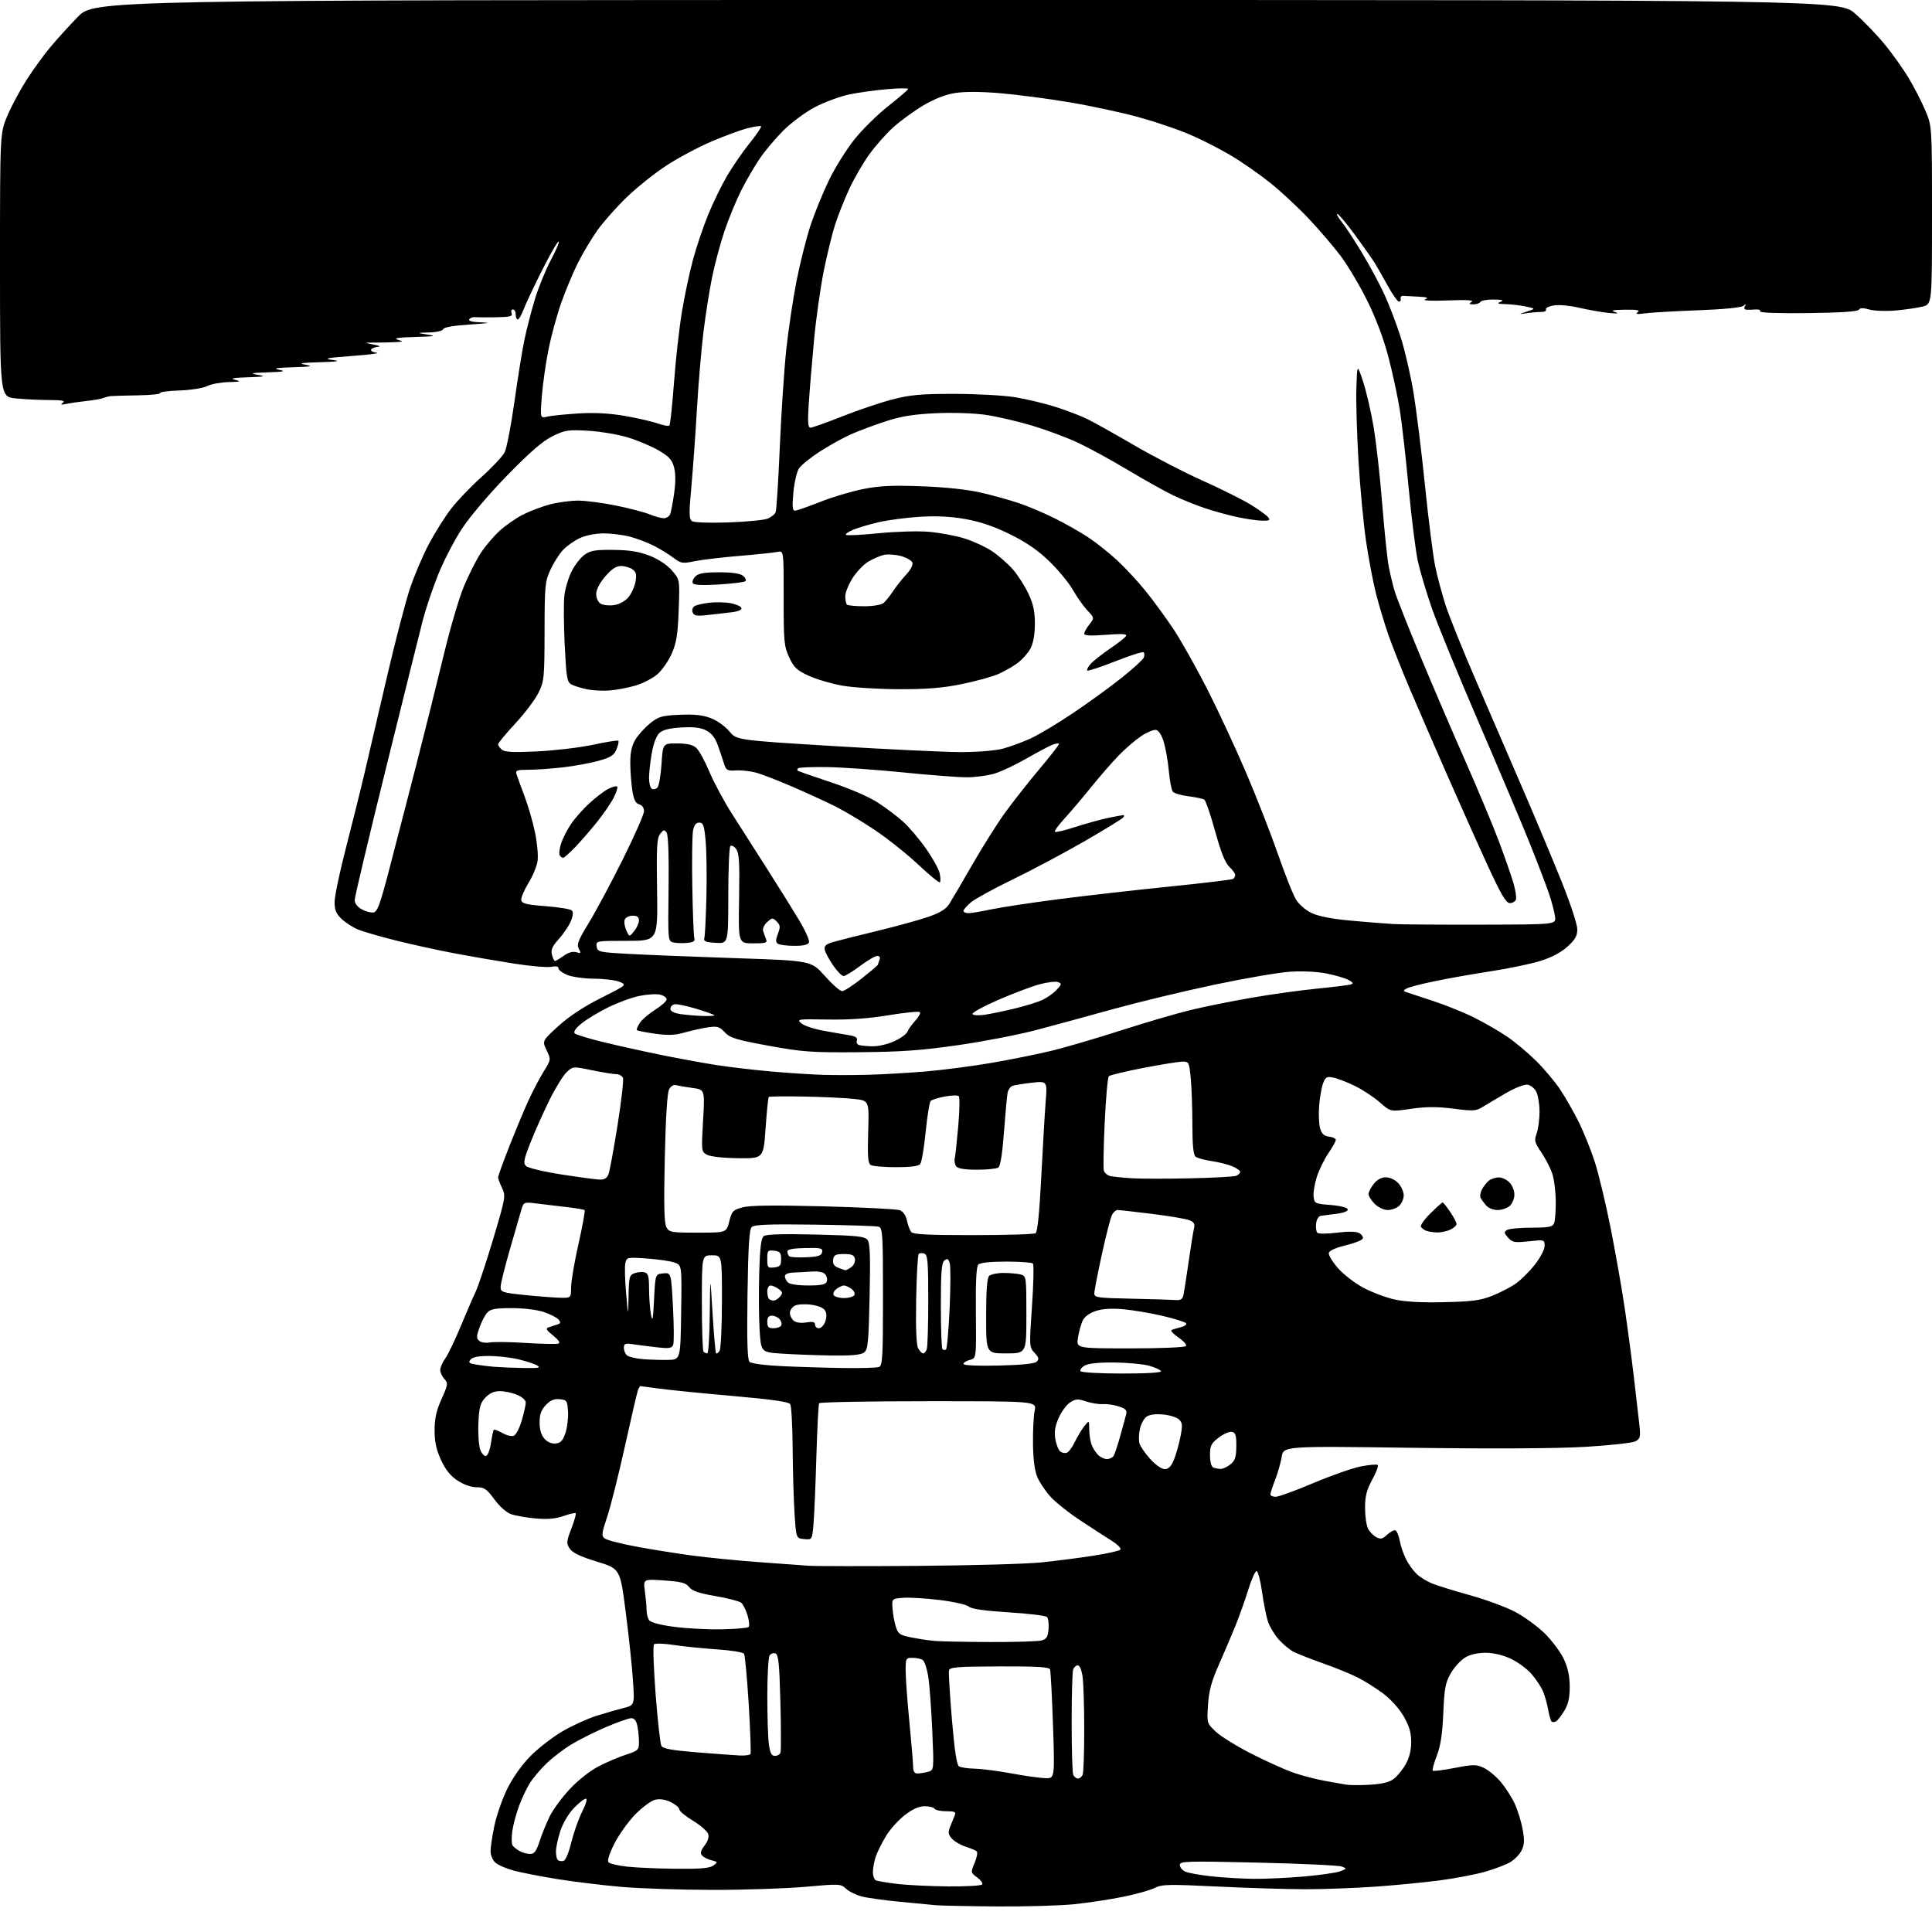 <?xml version="1.0" encoding="UTF-8" standalone="no"?>
<svg 
  version="1.1" 
  xmlns="http://www.w3.org/2000/svg" 
  xmlns:xlink="http://www.w3.org/1999/xlink" 
  xmlns:svg="http://www.w3.org/2000/svg"
  xmlns:rdf="http://www.w3.org/1999/02/22-rdf-syntax-ns#"
  xmlns:cc="http://creativecommons.org/ns#"
  xmlns:dc="http://purl.org/dc/elements/1.1/"
  viewBox="0 0 768 768"
  width="768"
  height="768"
>
<style>svg {background-color: white; }</style>"
<path stroke="none" fill="black" fill-rule="evenodd" d="M396.14,757.84C384.79,757.75 373.93,757.53 372.00,757.35C370.07,757.16 363.55,756.54 357.50,755.96C351.45,755.38 344.70,754.44 342.50,753.87C340.30,753.29 337.52,751.91 336.32,750.80C334.20,748.84 333.70,748.81 320.32,750.02C312.72,750.71 296.15,751.27 283.50,751.26C270.85,751.25 254.43,750.71 247.00,750.07C239.57,749.42 228.10,748.02 221.50,746.96C214.90,745.89 207.09,744.37 204.15,743.57C201.21,742.78 197.94,741.35 196.90,740.41C195.85,739.46 195.00,737.44 195.00,735.91C195.00,734.38 195.68,729.84 196.51,725.82C197.34,721.79 199.63,715.21 201.59,711.19C203.80,706.67 207.33,701.68 210.83,698.11C213.95,694.94 219.70,690.49 223.60,688.21C227.51,685.94 233.59,683.17 237.10,682.07C240.62,680.96 245.48,679.55 247.89,678.95C252.28,677.85 252.28,677.85 251.59,667.67C251.21,662.08 249.91,649.87 248.70,640.55C246.50,623.60 246.50,623.60 237.25,620.76C230.65,618.74 227.56,617.26 226.48,615.60C225.09,613.49 225.15,612.78 227.13,607.62C228.32,604.51 229.10,601.76 228.86,601.52C228.62,601.28 226.41,601.79 223.96,602.65C220.78,603.76 217.61,604.03 212.93,603.61C209.31,603.29 204.93,602.52 203.19,601.92C201.33,601.27 198.59,598.85 196.51,596.01C193.44,591.84 192.51,591.20 189.44,591.20C187.28,591.20 184.33,590.16 181.86,588.53C179.03,586.65 177.06,584.20 175.29,580.31C173.43,576.27 172.75,573.09 172.75,568.54C172.75,563.88 173.45,560.75 175.52,556.14C178.10,550.39 178.17,549.85 176.64,548.16C175.74,547.16 175.00,545.55 175.00,544.58C175.00,543.60 175.91,541.53 177.02,539.97C178.13,538.41 180.87,532.72 183.10,527.32C185.34,521.92 188.02,515.70 189.07,513.50C190.12,511.30 193.26,501.85 196.06,492.50C200.96,476.07 201.08,475.39 199.56,472.22C198.70,470.41 198.00,468.51 198.00,468.00C198.00,467.48 199.99,461.99 202.43,455.78C204.87,449.58 208.25,441.46 209.94,437.75C211.64,434.03 214.38,428.79 216.04,426.09C219.06,421.19 219.06,421.19 217.28,417.47C215.51,413.75 215.51,413.75 222.00,407.84C226.24,403.99 232.10,400.13 238.86,396.73C249.18,391.55 249.21,391.53 246.36,390.31C244.79,389.64 240.22,389.07 236.22,389.05C232.21,389.02 227.38,388.35 225.47,387.55C223.56,386.75 222.00,385.57 222.00,384.93C222.00,384.16 220.99,383.95 219.11,384.33C217.53,384.64 210.89,384.07 204.36,383.05C197.84,382.03 187.32,380.22 181.00,379.03C174.68,377.85 164.22,375.56 157.77,373.96C151.32,372.36 144.35,370.34 142.27,369.47C140.20,368.60 137.26,366.71 135.75,365.26C133.63,363.23 133.00,361.69 133.00,358.56C133.00,356.33 135.04,346.62 137.53,337.00C140.01,327.38 143.37,313.88 144.98,307.00C146.59,300.12 150.58,283.01 153.84,268.98C157.11,254.94 161.21,239.19 162.95,233.98C164.69,228.76 168.09,220.79 170.49,216.26C172.90,211.72 176.87,205.41 179.32,202.23C181.77,199.05 187.21,193.37 191.42,189.60C195.63,185.83 199.75,181.44 200.58,179.85C201.40,178.25 203.17,169.19 204.49,159.72C205.82,150.25 207.61,139.12 208.48,135.00C209.35,130.88 211.20,123.67 212.61,119.00C214.01,114.33 216.91,107.24 219.04,103.25C221.17,99.26 222.53,96.00 222.06,96.00C221.60,96.00 218.56,101.29 215.32,107.75C212.08,114.21 208.80,121.19 208.03,123.25C207.26,125.31 206.26,127.00 205.81,127.00C205.37,127.00 205.00,126.10 205.00,125.00C205.00,123.90 204.50,123.00 203.89,123.00C203.28,123.00 203.05,123.67 203.36,124.50C203.84,125.74 202.75,126.02 197.22,126.12C193.52,126.18 189.75,126.16 188.84,126.07C187.92,125.98 186.89,126.38 186.53,126.95C186.11,127.63 187.93,128.06 191.69,128.16C195.59,128.26 194.07,128.53 187.06,128.98C180.46,129.40 176.48,130.07 176.23,130.82C176.00,131.50 173.63,132.06 170.67,132.15C165.50,132.30 165.50,132.30 170.00,133.00C173.70,133.58 172.82,133.74 165.00,133.95C158.53,134.12 156.30,134.45 158.00,135.00C160.47,135.79 160.46,135.80 157.50,135.99C155.85,136.09 152.25,136.18 149.50,136.19C144.50,136.20 144.50,136.20 148.50,136.96C150.70,137.37 151.51,137.78 150.31,137.86C149.10,137.94 147.86,138.42 147.54,138.93C147.23,139.44 148.21,140.02 149.73,140.22C151.25,140.41 146.88,140.99 140.00,141.50C129.91,142.25 128.37,142.55 132.00,143.06C135.58,143.57 134.57,143.76 127.00,143.99C119.50,144.22 118.34,144.43 121.50,145.00C124.71,145.58 123.73,145.77 116.50,145.99C109.65,146.20 108.34,146.44 111.00,147.00C113.79,147.59 112.88,147.79 106.50,148.01C99.73,148.24 99.12,148.39 102.50,149.00C105.87,149.60 105.25,149.76 98.50,149.98C92.50,150.17 91.25,150.43 93.50,151.00C96.00,151.64 95.56,151.78 90.90,151.88C87.83,151.95 83.98,152.66 82.37,153.47C80.72,154.29 75.87,155.06 71.32,155.22C66.86,155.37 63.42,155.84 63.67,156.25C63.92,156.66 59.93,157.07 54.81,157.15C49.69,157.23 44.83,157.37 44.00,157.46C43.17,157.55 41.83,157.90 41.00,158.24C40.17,158.57 37.25,159.09 34.50,159.38C31.75,159.68 28.15,160.20 26.50,160.54C24.22,161.01 23.86,160.90 25.00,160.09C26.12,159.30 24.69,159.03 19.40,159.02C15.49,159.01 9.53,158.71 6.15,158.36C-0.00,157.72 -0.00,157.72 0.00,105.30C0.00,52.89 0.00,52.89 2.96,45.93C4.59,42.10 8.02,35.71 10.58,31.73C13.14,27.75 17.29,22.02 19.79,19.00C22.29,15.97 27.28,10.46 30.89,6.75C37.45,0.00 37.45,0.00 384.36,0.00C731.28,0.00 731.28,0.00 737.48,5.45C740.89,8.44 746.19,13.96 749.26,17.70C752.32,21.45 756.58,27.43 758.72,31.01C760.86,34.58 763.83,40.34 765.31,43.82C768.00,50.13 768.00,50.13 768.00,85.53C768.00,120.92 768.00,120.92 764.25,121.87C762.19,122.39 757.35,123.09 753.50,123.43C749.65,123.76 744.95,123.59 743.05,123.03C740.62,122.32 739.40,122.35 738.92,123.13C738.47,123.85 731.58,124.31 718.66,124.46C706.70,124.61 699.29,124.33 699.65,123.76C699.96,123.25 699.16,122.92 697.86,123.02C696.56,123.13 694.91,123.17 694.19,123.11C693.42,123.05 693.19,122.49 693.63,121.75C694.21,120.79 694.04,120.76 692.94,121.62C692.09,122.28 684.72,122.99 675.00,123.34C665.92,123.68 656.48,124.22 654.00,124.55C650.67,125.00 649.89,124.88 651.00,124.09C652.12,123.30 650.85,123.05 646.00,123.11C641.06,123.18 640.10,123.40 642.00,124.05C643.75,124.64 642.99,124.75 639.50,124.40C636.75,124.12 631.46,123.19 627.74,122.34C623.80,121.43 619.52,121.06 617.46,121.44C615.53,121.80 614.21,122.53 614.53,123.05C614.85,123.57 614.02,124.00 612.68,124.00C611.35,124.00 608.73,124.22 606.88,124.50C603.50,124.99 603.50,124.99 607.00,123.83C610.50,122.67 610.50,122.67 606.50,121.84C604.30,121.38 600.70,120.95 598.50,120.90C595.39,120.82 594.94,120.61 596.50,119.97C597.98,119.36 597.27,119.12 593.81,119.07C591.23,119.03 588.84,119.45 588.50,120.00C588.16,120.55 586.90,120.99 585.69,120.98C583.90,120.97 583.77,120.79 585.00,119.98C586.02,119.31 582.95,119.13 575.50,119.43C568.90,119.68 565.30,119.51 566.50,119.00C568.04,118.34 567.40,118.09 563.75,117.92C561.14,117.80 558.44,117.66 557.75,117.60C557.06,117.55 556.63,118.10 556.78,118.84C556.94,119.58 556.56,120.02 555.96,119.82C555.35,119.62 553.38,116.76 551.58,113.47C549.79,110.19 547.46,106.12 546.41,104.43C545.36,102.75 541.80,97.70 538.50,93.22C535.20,88.73 532.10,85.05 531.62,85.03C531.14,85.01 531.93,86.46 533.38,88.25C534.83,90.04 538.51,95.66 541.56,100.74C544.61,105.82 548.61,113.29 550.45,117.33C552.30,121.37 555.16,128.91 556.81,134.09C558.46,139.27 560.75,149.12 561.88,156.00C563.02,162.88 565.09,179.60 566.47,193.17C567.86,206.75 569.68,221.15 570.52,225.17C571.36,229.20 573.20,236.10 574.62,240.50C576.03,244.90 581.47,258.40 586.71,270.50C591.95,282.60 600.50,302.40 605.71,314.50C610.92,326.60 617.85,343.14 621.09,351.26C624.34,359.38 627.00,367.54 627.00,369.40C627.00,372.05 626.16,373.52 623.06,376.32C620.52,378.62 616.71,380.63 612.31,381.99C608.57,383.16 599.83,384.98 592.90,386.05C585.97,387.11 575.92,388.88 570.57,389.99C565.22,391.09 560.09,392.41 559.17,392.93C557.74,393.73 557.72,393.94 559.00,394.38C559.83,394.66 564.65,396.25 569.71,397.91C574.78,399.58 582.20,402.59 586.21,404.60C590.22,406.62 596.02,409.98 599.09,412.06C602.17,414.15 607.34,418.48 610.59,421.68C613.84,424.89 618.16,430.02 620.20,433.10C622.23,436.17 625.50,441.87 627.46,445.78C629.41,449.68 632.31,456.84 633.89,461.69C635.47,466.53 638.37,478.60 640.32,488.50C642.28,498.40 644.80,512.80 645.92,520.50C647.05,528.20 648.66,540.35 649.50,547.50C650.35,554.65 651.32,563.04 651.65,566.14C652.20,571.23 652.05,571.90 650.11,572.94C648.93,573.57 639.98,574.57 630.23,575.14C619.02,575.81 593.68,575.95 561.35,575.52C510.20,574.83 510.20,574.83 509.48,579.17C509.08,581.55 507.91,585.65 506.88,588.29C505.85,590.92 505.00,593.51 505.00,594.04C505.00,594.57 505.95,595.00 507.10,595.00C508.26,595.00 514.97,592.55 522.02,589.57C529.07,586.58 537.59,583.59 540.95,582.93C544.31,582.27 547.35,582.01 547.69,582.36C548.04,582.71 547.04,585.35 545.47,588.22C543.23,592.34 542.63,594.74 542.63,599.48C542.64,602.79 543.18,606.50 543.84,607.73C544.50,608.95 545.98,610.45 547.12,611.06C548.82,611.97 549.61,611.78 551.52,609.98C552.80,608.78 554.28,608.06 554.81,608.38C555.34,608.71 556.09,610.65 556.47,612.69C556.85,614.74 557.99,618.00 558.99,619.95C559.99,621.90 561.87,624.49 563.17,625.70C564.46,626.91 567.15,628.58 569.14,629.41C571.12,630.24 577.86,632.33 584.12,634.06C590.38,635.79 598.49,638.76 602.15,640.67C605.81,642.58 611.17,646.48 614.06,649.32C616.94,652.17 620.36,656.75 621.64,659.50C623.27,662.99 623.98,666.31 623.99,670.50C623.99,674.86 623.41,677.46 621.87,680.00C620.70,681.92 619.26,683.81 618.67,684.18C618.08,684.56 617.28,684.67 616.88,684.43C616.49,684.19 615.86,682.13 615.47,679.85C615.09,677.57 614.15,674.21 613.39,672.39C612.63,670.57 610.54,667.41 608.76,665.38C606.97,663.35 603.26,660.63 600.51,659.35C597.37,657.89 593.63,657.02 590.50,657.01C587.31,657.01 584.35,657.71 582.33,658.94C580.58,660.00 578.05,662.82 576.69,665.19C574.57,668.89 574.15,671.14 573.73,681.00C573.37,689.35 572.66,693.99 571.14,697.94C569.99,700.93 569.27,703.60 569.54,703.88C569.82,704.15 573.74,703.66 578.27,702.78C585.68,701.35 586.83,701.35 589.78,702.73C591.59,703.57 594.60,706.05 596.48,708.24C598.35,710.43 600.86,714.29 602.04,716.81C603.22,719.33 604.66,723.92 605.24,727.01C606.06,731.45 605.99,733.24 604.89,735.52C604.13,737.10 602.07,739.23 600.32,740.25C598.57,741.27 594.08,742.98 590.33,744.05C586.58,745.12 578.56,746.66 572.51,747.46C566.45,748.27 554.89,749.40 546.81,749.97C538.73,750.53 526.22,751.00 519.00,751.00C511.78,751.00 496.03,750.52 484.01,749.93C464.64,748.99 461.81,749.05 459.09,750.45C457.40,751.33 451.80,752.91 446.65,753.97C441.50,755.03 432.67,756.37 427.03,756.95C421.40,757.53 407.50,757.93 396.14,757.84zM376.69,749.87C383.95,749.94 390.14,749.59 390.45,749.09C390.76,748.59 389.84,747.32 388.41,746.28C385.84,744.40 385.83,744.35 387.43,740.52C388.32,738.39 388.70,736.33 388.27,735.94C387.85,735.56 385.87,734.72 383.87,734.08C381.87,733.45 379.42,732.02 378.42,730.91C376.93,729.26 376.79,728.41 377.68,726.20C378.27,724.71 379.08,722.71 379.48,721.75C380.11,720.25 379.63,720.00 376.17,720.00C373.94,720.00 371.84,719.55 371.50,719.00C371.16,718.45 369.40,718.00 367.58,718.00C365.36,718.00 362.81,719.13 359.75,721.46C357.26,723.37 353.90,727.08 352.28,729.71C350.67,732.35 348.82,736.03 348.18,737.90C347.53,739.77 347.00,742.60 347.00,744.18C347.00,745.77 347.56,747.27 348.25,747.52C348.94,747.78 352.65,748.38 356.50,748.87C360.35,749.35 369.44,749.80 376.69,749.87zM498.00,746.86C502.68,746.93 511.81,746.51 518.31,745.94C524.80,745.37 531.32,744.43 532.81,743.85C535.42,742.82 535.44,742.77 533.36,741.97C532.18,741.52 517.22,740.82 500.11,740.42C471.42,739.76 469.00,739.83 469.00,741.37C469.00,742.29 470.01,743.48 471.25,744.02C472.49,744.56 477.10,745.39 481.50,745.87C485.90,746.35 493.32,746.79 498.00,746.86zM268.56,742.86C278.43,742.97 282.09,742.65 283.56,741.58C285.43,740.22 285.40,740.14 282.79,739.48C281.30,739.11 279.61,738.24 279.04,737.54C278.28,736.63 278.57,735.55 280.06,733.65C281.37,731.98 281.91,730.28 281.51,729.03C281.16,727.94 278.45,725.58 275.47,723.77C272.49,721.97 270.04,719.93 270.03,719.23C270.01,718.54 268.47,717.24 266.61,716.35C264.38,715.29 262.22,714.98 260.36,715.44C258.78,715.83 255.22,718.49 252.43,721.36C249.65,724.23 245.93,729.46 244.17,732.98C242.13,737.07 241.32,739.72 241.93,740.33C242.46,740.86 245.73,741.62 249.20,742.01C252.66,742.40 261.38,742.79 268.56,742.86zM223.88,739.78C224.80,739.61 226.01,736.82 227.11,732.34C228.08,728.41 230.03,722.90 231.45,720.09C233.02,717.00 233.57,715.00 232.86,715.00C232.22,715.00 230.05,716.72 228.05,718.82C225.96,721.02 223.69,724.89 222.71,727.94C221.77,730.85 221.00,734.45 221.00,735.95C221.00,737.44 221.32,738.98 221.70,739.37C222.09,739.75 223.07,739.94 223.88,739.78zM210.67,736.97C212.41,736.99 213.18,735.96 214.56,731.75C215.50,728.86 217.33,724.40 218.61,721.84C219.90,719.27 223.41,714.51 226.43,711.25C229.55,707.88 234.42,704.01 237.71,702.28C240.89,700.61 245.86,698.48 248.75,697.54C253.68,695.94 254.00,695.64 254.00,692.54C254.00,690.73 253.72,687.84 253.38,686.12C252.95,684.02 252.16,683.00 250.96,683.00C249.98,683.00 245.45,684.59 240.90,686.54C236.34,688.49 230.11,691.61 227.06,693.48C224.00,695.34 219.58,698.73 217.22,701.00C214.87,703.27 211.90,706.79 210.63,708.81C209.35,710.84 207.40,714.98 206.29,718.00C205.17,721.02 203.98,725.52 203.63,728.00C203.29,730.48 203.34,732.99 203.75,733.59C204.16,734.18 205.40,735.18 206.50,735.81C207.60,736.43 209.48,736.95 210.67,736.97zM544.46,709.47C549.23,709.20 552.21,708.49 553.96,707.20C555.36,706.16 557.51,703.55 558.73,701.41C560.22,698.80 560.97,695.83 560.97,692.50C560.98,688.77 560.22,686.18 557.99,682.28C556.21,679.18 552.86,675.47 549.75,673.14C546.86,670.98 542.25,668.10 539.50,666.72C536.75,665.35 530.57,662.84 525.76,661.15C520.96,659.45 515.74,657.40 514.16,656.58C512.59,655.77 509.93,653.54 508.25,651.64C506.58,649.73 504.68,646.55 504.02,644.58C503.37,642.60 502.31,637.27 501.67,632.74C501.03,628.21 500.05,624.50 499.50,624.50C498.95,624.50 497.46,627.88 496.18,632.00C494.91,636.12 492.58,642.65 491.02,646.50C489.45,650.35 486.48,657.31 484.42,661.97C481.56,668.43 480.56,672.17 480.20,677.73C479.74,685.01 479.74,685.01 483.33,688.40C485.30,690.26 491.77,694.25 497.71,697.26C503.64,700.28 511.20,703.66 514.50,704.78C517.80,705.90 523.20,707.30 526.50,707.89C529.80,708.49 533.62,709.17 535.00,709.41C536.38,709.65 540.63,709.68 544.46,709.47zM415.40,706.85C419.30,707.00 419.30,707.00 418.59,685.93C418.20,674.34 417.67,664.29 417.40,663.60C417.04,662.66 412.13,662.37 397.22,662.43C379.97,662.49 377.49,662.70 377.22,664.11C377.05,664.99 377.58,673.72 378.40,683.52C379.42,695.65 380.31,701.58 381.20,702.14C381.91,702.60 384.75,703.02 387.50,703.08C390.25,703.14 396.77,703.98 402.00,704.95C407.23,705.92 413.26,706.77 415.40,706.85zM428.50,707.00C429.21,707.00 430.06,706.29 430.39,705.42C430.73,704.55 431.00,696.51 431.00,687.56C431.00,678.60 430.71,669.19 430.36,666.64C429.99,663.92 429.21,662.00 428.47,662.00C427.78,662.00 426.94,662.71 426.61,663.58C426.27,664.45 426.00,673.86 426.00,684.50C426.00,695.14 426.27,704.55 426.61,705.42C426.94,706.29 427.79,707.00 428.50,707.00zM364.75,704.99C365.71,704.98 367.58,704.68 368.89,704.33C371.28,703.69 371.28,703.69 370.58,687.82C370.20,679.09 369.47,669.41 368.97,666.30C368.46,663.19 367.47,660.28 366.77,659.84C366.07,659.39 364.26,659.02 362.75,659.02C360.10,659.00 360.00,659.18 360.01,664.25C360.02,667.14 360.68,676.25 361.49,684.50C362.30,692.75 362.97,700.74 362.98,702.25C362.99,704.20 363.51,705.00 364.75,704.99zM294.19,697.84C296.22,697.93 298.09,697.66 298.33,697.25C298.58,696.84 298.26,687.95 297.63,677.50C296.99,667.05 296.15,658.01 295.77,657.40C295.38,656.80 290.48,656.00 284.88,655.64C279.27,655.27 271.56,654.48 267.74,653.89C263.91,653.30 260.42,653.19 259.97,653.66C259.52,654.12 259.81,663.05 260.62,673.50C261.43,683.95 262.45,693.17 262.90,694.00C263.51,695.13 267.05,695.77 277.10,696.59C284.47,697.19 292.16,697.75 294.19,697.84zM308.03,698.00C309.00,698.00 309.99,697.44 310.25,696.75C310.50,696.06 310.49,687.03 310.22,676.67C309.82,661.36 309.46,657.73 308.26,657.27C307.46,656.96 306.40,657.34 305.91,658.10C305.43,658.87 305.02,666.07 305.02,674.11C305.01,682.15 305.29,690.81 305.64,693.36C306.12,696.88 306.70,698.00 308.03,698.00zM393.50,652.73C403.40,652.77 412.62,652.49 414.00,652.11C416.03,651.55 416.56,650.70 416.82,647.58C416.99,645.47 416.71,643.31 416.18,642.78C415.65,642.25 408.80,641.42 400.96,640.93C391.25,640.32 386.19,639.59 385.10,638.64C384.22,637.87 379.00,636.69 373.50,636.02C368.00,635.35 361.48,634.96 359.00,635.15C354.50,635.50 354.50,635.50 354.80,639.50C354.97,641.70 355.56,644.94 356.11,646.69C357.00,649.52 357.71,650.00 362.31,650.91C365.16,651.48 369.30,652.10 371.50,652.30C373.70,652.50 383.60,652.69 393.50,652.73zM286.67,647.68C292.26,647.58 297.17,647.17 297.58,646.76C297.99,646.35 297.80,644.26 297.16,642.13C296.51,639.99 295.39,637.74 294.65,637.12C293.91,636.51 289.30,635.31 284.40,634.47C277.81,633.33 275.09,632.39 273.93,630.88C272.65,629.21 270.84,628.73 264.03,628.26C255.69,627.69 255.69,627.69 256.34,632.49C256.70,635.12 257.01,638.45 257.02,639.89C257.02,641.33 257.45,643.16 257.96,643.97C258.55,644.91 262.11,645.89 267.70,646.65C272.54,647.32 281.08,647.78 286.67,647.68zM365.00,622.46C386.18,622.30 408.23,621.68 414.00,621.08C419.77,620.48 429.00,619.29 434.50,618.44C440.00,617.58 444.89,616.50 445.36,616.03C445.84,615.56 444.29,613.96 441.86,612.44C439.46,610.94 433.82,607.28 429.33,604.32C424.84,601.35 419.56,597.15 417.61,594.98C415.65,592.82 413.31,589.35 412.40,587.27C411.31,584.75 410.72,580.35 410.63,574.00C410.56,568.77 410.86,562.81 411.30,560.75C412.09,557.00 412.09,557.00 369.10,557.00C345.46,557.00 325.89,557.36 325.62,557.81C325.34,558.25 324.85,567.82 324.52,579.06C324.20,590.30 323.68,602.34 323.38,605.81C322.83,612.11 322.83,612.11 319.66,611.81C316.50,611.50 316.50,611.50 315.86,602.00C315.51,596.77 315.17,585.08 315.10,576.00C315.03,566.92 314.59,558.90 314.13,558.17C313.54,557.24 306.78,556.28 291.39,554.93C279.35,553.88 266.20,552.56 262.18,552.01C258.15,551.45 254.71,551.00 254.53,551.00C254.36,551.00 253.94,551.72 253.60,552.61C253.26,553.49 250.93,563.51 248.42,574.86C245.91,586.21 242.74,598.86 241.36,602.97C239.09,609.78 239.01,610.54 240.49,611.62C241.39,612.27 247.15,613.74 253.31,614.87C259.46,616.01 269.45,617.60 275.50,618.40C281.55,619.20 293.25,620.35 301.50,620.96C309.75,621.57 318.75,622.22 321.50,622.41C324.25,622.60 343.82,622.62 365.00,622.46zM462.98,584.00C464.47,584.00 465.55,582.93 466.60,580.41C467.43,578.43 468.60,574.35 469.20,571.34C470.14,566.70 470.06,565.63 468.73,564.30C467.86,563.43 464.98,562.52 462.32,562.28C459.20,562.00 456.86,562.32 455.70,563.20C454.70,563.94 453.55,566.12 453.13,568.03C452.71,569.94 452.62,572.48 452.93,573.67C453.24,574.86 455.15,577.68 457.18,579.92C459.28,582.26 461.76,584.00 462.98,584.00zM485.14,583.92C486.04,583.96 487.82,583.16 489.09,582.13C490.97,580.61 491.41,579.26 491.45,574.91C491.49,570.53 491.17,569.49 489.70,569.19C488.71,569.00 486.35,570.02 484.45,571.47C481.45,573.76 481.00,574.66 481.00,578.47C481.00,581.02 481.52,583.04 482.25,583.34C482.94,583.62 484.24,583.88 485.14,583.92zM440.01,580.00C441.04,580.00 442.24,579.44 442.67,578.75C443.11,578.06 444.27,574.58 445.27,571.00C446.26,567.42 447.32,563.54 447.63,562.36C448.09,560.60 447.57,560.01 444.75,559.08C442.85,558.46 440.00,558.04 438.40,558.15C436.81,558.26 433.80,557.78 431.71,557.09C428.44,555.99 427.58,556.05 425.37,557.49C423.96,558.42 421.92,561.19 420.83,563.65C419.39,566.90 419.03,569.20 419.50,572.01C419.86,574.14 420.74,576.37 421.45,576.96C422.16,577.55 423.37,577.78 424.12,577.48C424.88,577.17 426.29,575.25 427.25,573.21C428.22,571.17 429.90,568.38 430.98,567.00C432.96,564.50 432.96,564.50 432.98,568.18C432.99,570.21 433.41,572.95 433.92,574.28C434.42,575.61 435.58,577.43 436.49,578.34C437.40,579.26 438.98,580.00 440.01,580.00zM193.26,578.75C193.94,578.52 194.81,576.19 195.18,573.57C195.56,570.95 196.06,568.61 196.30,568.37C196.53,568.13 198.06,568.70 199.70,569.64C201.33,570.58 203.37,571.07 204.24,570.74C205.11,570.40 206.54,567.67 207.41,564.66C208.28,561.65 209.00,558.45 209.00,557.55C209.00,556.61 207.50,555.27 205.53,554.45C203.62,553.65 200.55,553.00 198.71,553.00C196.39,553.00 194.60,553.80 192.93,555.58C190.89,557.75 190.46,559.35 190.17,565.83C189.99,570.05 190.32,574.77 190.92,576.33C191.52,577.89 192.57,578.98 193.26,578.75zM220.95,573.80C222.93,573.57 223.79,572.62 224.80,569.53C225.51,567.35 225.96,563.52 225.80,561.03C225.52,556.79 225.30,556.48 222.47,556.20C220.25,555.99 218.78,556.61 216.97,558.53C215.13,560.49 214.50,562.26 214.50,565.48C214.50,568.35 215.15,570.51 216.45,571.94C217.69,573.31 219.33,573.99 220.95,573.80zM446.12,546.00C456.23,546.00 461.90,545.64 461.52,545.03C461.19,544.49 459.02,543.53 456.71,542.88C454.39,542.24 448.23,541.67 443.00,541.61C436.91,541.55 432.68,541.98 431.22,542.81C429.97,543.52 429.21,544.53 429.53,545.05C429.86,545.59 437.09,546.00 446.12,546.00zM208.00,543.80C214.13,543.91 215.13,543.73 213.50,542.78C212.40,542.14 209.03,541.04 206.00,540.33C202.98,539.61 197.74,539.02 194.37,539.02C190.24,539.01 187.86,539.47 187.05,540.44C186.06,541.64 186.42,541.98 189.18,542.43C191.00,542.74 194.30,543.14 196.50,543.33C198.70,543.51 203.88,543.73 208.00,543.80zM335.17,543.81C342.14,543.92 348.55,543.73 349.42,543.39C350.81,542.86 351.00,539.46 351.00,515.46C351.00,490.29 350.86,488.09 349.25,487.63C348.29,487.35 336.84,486.99 323.80,486.81C305.41,486.57 299.81,486.79 298.81,487.79C297.83,488.77 297.42,495.46 297.14,514.63C296.88,533.08 297.10,540.50 297.93,541.34C298.61,542.01 303.98,542.74 310.80,543.06C317.23,543.37 328.20,543.71 335.17,543.81zM396.95,542.83C406.31,542.61 411.31,542.09 412.14,541.26C413.12,540.28 412.93,539.56 411.24,537.75C409.14,535.52 409.12,535.22 410.23,519.25C410.85,510.32 411.01,502.68 410.59,502.26C410.17,501.84 405.39,501.50 399.97,501.50C393.76,501.50 389.67,501.93 388.93,502.67C388.10,503.50 387.81,509.21 387.93,521.89C388.10,539.94 388.10,539.94 385.55,540.58C384.15,540.93 383.00,541.65 383.00,542.18C383.00,542.78 388.41,543.02 396.95,542.83zM265.50,540.59C270.50,540.50 270.50,540.50 270.77,521.73C271.04,502.97 271.04,502.97 268.28,501.92C266.77,501.34 261.83,500.61 257.32,500.29C249.27,499.72 249.10,499.76 248.58,502.11C248.28,503.42 248.42,508.77 248.88,514.00C249.71,523.50 249.71,523.50 249.86,515.22C249.99,507.65 250.19,506.87 252.21,506.12C253.43,505.67 255.23,505.51 256.21,505.77C257.68,506.15 258.00,507.32 258.01,512.37C258.02,515.74 258.35,520.30 258.76,522.50C259.37,525.78 259.59,524.69 260.00,516.50C260.50,506.50 260.50,506.50 263.64,506.19C266.79,505.89 266.79,505.89 267.51,519.41C267.91,526.85 267.95,533.68 267.61,534.58C267.08,535.95 266.02,536.12 261.24,535.58C258.08,535.23 253.81,534.69 251.75,534.38C248.50,533.90 248.00,534.09 248.00,535.79C248.00,536.87 248.57,538.23 249.28,538.81C249.98,539.40 252.79,540.05 255.53,540.28C258.26,540.50 262.75,540.64 265.50,540.59zM330.06,538.82C323.70,538.72 314.90,538.38 310.50,538.07C302.50,537.50 302.50,537.50 301.95,528.50C301.65,523.55 301.58,513.42 301.80,506.00C302.09,495.99 302.55,492.21 303.59,491.39C304.56,490.63 311.01,490.43 324.25,490.75C340.55,491.14 343.70,491.46 344.82,492.85C345.85,494.14 346.03,499.07 345.68,515.43C345.27,534.13 345.03,536.51 343.42,537.68C342.14,538.62 338.29,538.95 330.06,538.82zM281.17,538.00C281.62,538.00 282.07,530.91 282.15,522.25C282.31,506.50 282.31,506.50 283.25,522.00C283.77,530.52 284.40,537.71 284.65,537.97C284.90,538.23 285.53,537.78 286.04,536.97C286.55,536.16 286.98,527.29 286.98,517.25C287.00,499.00 287.00,499.00 283.00,499.00C279.00,499.00 279.00,499.00 279.00,517.83C279.00,528.19 279.30,536.97 279.67,537.33C280.03,537.70 280.71,538.00 281.17,538.00zM366.93,538.00C367.40,538.00 368.06,537.29 368.39,536.42C368.73,535.55 369.00,526.76 369.00,516.89C369.00,501.63 368.77,498.85 367.46,498.35C366.61,498.02 365.60,498.07 365.21,498.46C364.82,498.84 364.36,506.98 364.19,516.53C363.98,527.83 364.26,534.61 364.97,535.95C365.58,537.08 366.46,538.00 366.93,538.00zM400.00,538.00C392.00,538.00 392.00,538.00 392.00,523.20C392.00,513.02 392.37,508.03 393.20,507.20C393.86,506.54 396.45,506.01 398.95,506.01C401.45,506.02 404.51,506.30 405.75,506.63C407.96,507.22 408.00,507.51 408.00,522.62C408.00,538.00 408.00,538.00 400.00,538.00zM376.03,536.48C376.44,536.23 377.10,528.88 377.49,520.14C377.89,511.40 377.90,503.28 377.52,502.08C376.97,500.33 376.55,500.13 375.42,501.07C374.30,502.00 374.00,505.76 374.00,518.96C374.00,528.15 374.29,535.95 374.64,536.31C374.99,536.66 375.61,536.74 376.03,536.48zM449.35,536.00C461.81,536.00 471.13,535.60 471.47,535.05C471.79,534.53 470.43,533.01 468.45,531.66C466.47,530.31 465.22,529.00 465.67,528.74C466.13,528.49 467.76,527.98 469.29,527.61C470.83,527.24 471.83,526.54 471.53,526.05C471.23,525.56 467.05,524.24 462.24,523.11C457.43,521.98 450.35,520.78 446.50,520.44C441.78,520.02 438.20,520.26 435.51,521.16C433.04,521.99 431.09,523.45 430.36,525.00C429.72,526.38 428.89,529.41 428.51,531.75C427.82,536.00 427.82,536.00 449.35,536.00zM221.89,534.12C222.84,533.82 222.21,532.80 219.89,530.91C217.03,528.57 216.77,528.05 218.25,527.57C219.21,527.26 220.73,526.77 221.61,526.49C222.88,526.09 222.97,525.67 222.05,524.56C221.40,523.78 218.80,522.44 216.26,521.57C213.54,520.65 208.28,520.00 203.48,520.00C196.88,520.00 195.00,520.35 193.68,521.80C192.79,522.79 191.40,525.46 190.59,527.73C189.35,531.26 189.34,532.04 190.53,533.02C191.29,533.66 193.17,533.94 194.71,533.65C196.24,533.36 202.68,533.44 209.00,533.84C215.32,534.23 221.13,534.36 221.89,534.12zM307.44,528.00C308.78,528.00 310.17,527.53 310.53,526.96C310.88,526.38 310.63,525.26 309.96,524.46C309.30,523.66 307.91,523.00 306.88,523.00C305.54,523.00 305.00,523.72 305.00,525.50C305.00,527.48 305.50,528.00 307.44,528.00zM325.52,528.00C326.36,528.00 327.49,526.85 328.02,525.43C328.65,523.79 328.66,522.22 328.04,521.08C327.43,519.93 325.41,519.05 322.46,518.65C319.88,518.30 316.99,518.47 315.92,519.04C314.86,519.61 314.00,520.90 314.00,521.91C314.00,522.93 314.68,524.32 315.51,525.01C316.43,525.77 318.39,526.04 320.51,525.69C323.14,525.27 324.00,525.48 324.00,526.56C324.00,527.35 324.69,528.00 325.52,528.00zM574.00,517.64C584.90,517.40 588.54,516.93 592.88,515.21C595.84,514.05 599.99,511.95 602.11,510.55C604.22,509.15 607.76,505.71 609.97,502.91C612.27,500.01 614.00,496.73 614.00,495.29C614.00,492.79 613.95,492.77 607.71,493.44C602.09,494.04 601.21,493.89 599.50,492.00C597.86,490.19 597.79,489.74 599.04,488.95C599.84,488.45 604.23,488.02 608.78,488.02C615.72,488.00 617.18,487.72 617.78,486.25C618.17,485.29 618.47,481.35 618.44,477.50C618.40,473.65 617.78,468.70 617.04,466.50C616.31,464.30 614.36,460.52 612.71,458.10C610.00,454.14 609.82,453.40 610.85,450.53C611.48,448.79 611.99,444.91 611.99,441.93C611.98,438.94 611.40,435.38 610.71,434.00C610.02,432.62 608.44,431.35 607.20,431.18C605.94,431.00 602.22,432.45 598.73,434.48C595.30,436.47 591.15,438.94 589.50,439.96C586.77,441.66 585.70,441.73 577.72,440.71C571.13,439.88 566.91,439.90 560.85,440.78C552.76,441.96 552.76,441.96 548.48,438.19C546.12,436.12 541.69,433.19 538.62,431.69C535.55,430.19 531.69,428.69 530.04,428.36C527.42,427.83 526.91,428.12 525.96,430.60C525.37,432.16 524.66,436.15 524.39,439.47C524.12,442.79 524.29,446.85 524.76,448.50C525.41,450.73 526.32,451.58 528.32,451.82C529.79,451.99 531.00,452.58 531.00,453.14C531.00,453.69 529.69,456.05 528.08,458.38C526.48,460.71 524.42,464.90 523.50,467.70C522.59,470.49 521.99,474.06 522.17,475.64C522.49,478.40 522.73,478.52 528.92,479.00C532.56,479.28 535.51,480.01 535.73,480.68C535.98,481.42 534.35,482.09 531.31,482.49C528.66,482.84 525.83,483.21 525.00,483.32C524.15,483.43 523.36,484.77 523.17,486.38C522.99,487.96 523.22,489.61 523.67,490.06C524.13,490.51 527.63,490.49 531.45,490.01C535.86,489.46 539.08,489.51 540.26,490.14C541.28,490.69 541.95,491.67 541.74,492.32C541.53,492.97 538.46,494.20 534.93,495.05C530.87,496.03 528.40,497.15 528.22,498.11C528.06,498.95 529.71,501.66 531.89,504.14C534.07,506.62 538.60,510.10 541.94,511.89C545.29,513.67 550.83,515.77 554.26,516.54C558.44,517.48 564.96,517.85 574.00,517.64zM307.54,517.00C308.21,517.00 309.36,516.28 310.09,515.39C311.22,514.03 311.14,513.57 309.52,512.39C308.47,511.63 307.03,511.00 306.31,511.00C305.59,511.00 305.00,512.05 305.00,513.33C305.00,514.62 305.30,515.97 305.67,516.33C306.03,516.70 306.88,517.00 307.54,517.00zM467.23,516.78C469.34,516.95 470.07,516.49 470.45,514.75C470.72,513.51 471.64,507.60 472.49,501.61C473.34,495.62 474.30,489.67 474.62,488.38C475.07,486.58 474.67,485.83 472.85,485.07C471.56,484.53 464.86,483.39 457.96,482.54C451.06,481.69 444.89,481.00 444.24,481.00C443.60,481.00 442.61,481.86 442.05,482.91C441.49,483.96 439.67,491.02 438.01,498.60C436.36,506.19 435.00,513.19 435.00,514.17C435.00,515.78 436.39,515.98 449.75,516.25C457.86,516.42 465.73,516.66 467.23,516.78zM222.25,515.86C227.00,516.00 227.00,516.00 227.01,511.75C227.02,509.41 228.34,501.66 229.95,494.52C231.55,487.37 232.65,481.32 232.40,481.06C232.14,480.81 229.13,480.28 225.71,479.89C222.30,479.51 216.95,478.87 213.83,478.47C208.16,477.74 208.16,477.74 207.18,481.12C206.64,482.98 204.58,490.11 202.60,496.96C200.62,503.81 199.00,510.40 199.00,511.60C199.00,513.63 199.70,513.86 208.25,514.75C213.34,515.28 219.64,515.78 222.25,515.86zM335.50,516.00C337.36,516.00 339.20,515.48 339.59,514.85C339.99,514.21 339.48,513.09 338.46,512.35C337.45,511.61 336.11,511.00 335.50,511.00C334.89,511.00 333.55,511.61 332.54,512.35C331.52,513.09 331.01,514.21 331.41,514.85C331.80,515.48 333.64,516.00 335.50,516.00zM321.23,511.00C326.41,511.00 328.20,510.63 328.64,509.49C328.96,508.66 328.70,507.35 328.06,506.58C327.33,505.69 325.38,505.28 322.70,505.46C320.39,505.62 317.04,505.80 315.25,505.87C313.32,505.95 312.00,506.53 312.00,507.30C312.00,508.02 312.54,509.14 313.20,509.80C313.90,510.50 317.25,511.00 321.23,511.00zM336.06,504.94C336.37,504.97 337.43,504.41 338.42,503.68C339.41,502.96 340.05,501.50 339.85,500.43C339.55,498.91 338.63,498.50 335.49,498.50C332.11,498.50 331.45,498.85 331.18,500.76C330.95,502.35 331.54,503.28 333.18,503.94C334.46,504.45 335.75,504.90 336.06,504.94zM307.75,503.82C310.07,503.55 310.50,503.03 310.50,500.50C310.50,497.97 310.07,497.45 307.75,497.18C305.20,496.89 305.00,497.13 305.00,500.50C305.00,503.87 305.20,504.11 307.75,503.82zM320.45,499.79C325.28,499.56 326.55,499.15 326.82,497.73C327.12,496.16 326.35,495.98 320.08,496.11C315.30,496.21 313.00,496.64 313.00,497.46C313.00,498.12 313.32,498.99 313.71,499.38C314.10,499.77 317.13,499.95 320.45,499.79zM386.87,490.98C399.87,490.98 411.02,490.64 411.66,490.23C412.42,489.75 413.19,482.10 413.91,468.00C414.52,456.17 415.30,442.72 415.66,438.10C416.32,429.71 416.32,429.71 410.09,430.41C406.67,430.80 403.22,431.36 402.42,431.67C401.63,431.97 400.78,433.18 400.54,434.36C400.30,435.54 399.65,442.53 399.10,449.91C398.43,458.90 397.67,463.59 396.80,464.14C396.09,464.60 392.29,464.98 388.37,464.98C383.72,464.99 380.87,464.55 380.16,463.70C379.57,462.98 379.28,461.52 379.53,460.45C379.77,459.38 380.40,453.55 380.93,447.50C381.46,441.45 381.55,436.16 381.14,435.74C380.73,435.33 378.24,435.39 375.61,435.88C372.98,436.37 370.44,437.16 369.96,437.64C369.49,438.11 368.59,443.68 367.96,450.00C367.33,456.32 366.35,462.06 365.79,462.75C365.10,463.58 361.83,463.99 356.13,463.98C351.38,463.98 346.88,463.58 346.12,463.10C345.03,462.41 344.82,459.60 345.12,449.86C345.50,437.50 345.50,437.50 339.50,436.84C336.20,436.47 327.32,436.05 319.77,435.90C312.22,435.75 305.85,435.82 305.60,436.06C305.36,436.31 304.79,441.91 304.33,448.50C303.50,460.50 303.50,460.50 293.46,460.40C287.57,460.34 282.46,459.78 281.09,459.05C278.79,457.82 278.78,457.69 279.48,445.48C280.19,433.15 280.19,433.15 275.35,432.49C272.68,432.13 269.74,431.62 268.81,431.37C267.78,431.09 266.67,431.74 265.97,433.06C265.24,434.43 264.62,444.36 264.26,460.39C263.85,478.81 264.02,486.17 264.89,487.79C266.00,489.87 266.73,490.00 277.42,490.00C288.76,490.00 288.76,490.00 289.89,485.54C290.92,481.45 291.36,480.98 295.21,479.94C298.18,479.14 307.62,479.03 327.45,479.54C342.88,479.94 356.47,480.63 357.66,481.07C359.00,481.58 360.08,483.12 360.52,485.19C360.91,487.01 361.68,489.06 362.24,489.75C362.99,490.69 369.16,491.00 386.87,490.98zM571.20,489.92C569.72,489.88 567.83,489.59 567.00,489.27C566.17,488.96 565.21,488.25 564.85,487.70C564.49,487.15 566.18,484.74 568.60,482.35C571.03,479.96 573.22,478.00 573.47,478.00C573.72,478.00 575.07,479.68 576.46,481.73C577.86,483.78 579.00,485.96 579.00,486.57C579.00,487.18 577.85,488.20 576.45,488.84C575.05,489.48 572.69,489.96 571.20,489.92zM551.63,481.00C550.07,481.00 547.86,479.95 546.45,478.55C545.10,477.20 544.00,475.46 544.00,474.68C544.00,473.90 544.93,472.08 546.07,470.63C547.41,468.93 549.12,468.00 550.90,468.00C552.48,468.00 554.57,468.98 555.83,470.31C557.02,471.59 558.00,473.77 558.00,475.16C558.00,476.55 557.18,478.43 556.17,479.35C555.17,480.26 553.12,481.00 551.63,481.00zM595.33,481.00C593.67,481.00 591.63,480.21 590.81,479.25C589.98,478.29 588.99,476.95 588.61,476.27C588.22,475.59 588.45,474.02 589.12,472.77C589.78,471.52 591.04,469.95 591.91,469.28C592.79,468.61 594.51,468.05 595.75,468.03C596.99,468.01 598.90,468.90 600.00,470.00C601.10,471.10 602.00,473.28 602.00,474.85C602.00,476.41 601.18,478.43 600.17,479.35C599.17,480.26 596.99,481.00 595.33,481.00zM238.27,468.90C240.28,468.97 241.28,468.38 241.90,466.75C242.36,465.51 243.98,456.74 245.49,447.26C246.99,437.78 247.96,429.34 247.64,428.51C247.32,427.68 246.13,427.00 244.99,427.00C243.85,427.00 239.51,426.30 235.34,425.44C227.79,423.88 227.76,423.88 225.28,426.19C223.91,427.46 220.89,432.32 218.56,437.00C216.24,441.68 212.84,449.25 211.02,453.82C208.20,460.92 207.92,462.35 209.11,463.51C209.87,464.27 216.12,465.76 223.00,466.84C229.88,467.92 236.75,468.84 238.27,468.90zM473.11,468.40C482.25,468.20 490.46,467.76 491.36,467.41C492.26,467.07 493.00,466.36 493.00,465.84C493.00,465.32 491.54,464.30 489.75,463.57C487.96,462.84 484.25,461.92 481.50,461.53C478.75,461.14 475.94,460.35 475.25,459.78C474.38,459.07 474.00,455.21 473.99,447.13C473.99,440.73 473.70,432.46 473.35,428.75C472.74,422.31 472.59,422.00 470.11,422.01C468.67,422.01 461.67,423.13 454.55,424.50C447.43,425.87 441.23,427.37 440.78,427.82C440.32,428.28 439.59,436.49 439.14,446.07C438.69,455.66 438.53,464.29 438.78,465.26C439.03,466.23 440.20,467.24 441.37,467.51C442.54,467.77 446.43,468.16 450.00,468.38C453.57,468.59 463.98,468.60 473.11,468.40zM345.50,427.23C351.00,427.08 361.12,426.49 368.00,425.92C374.88,425.34 386.80,423.79 394.50,422.45C402.20,421.12 413.00,418.93 418.50,417.58C424.00,416.22 436.38,412.58 446.00,409.48C455.62,406.39 468.00,402.77 473.50,401.45C479.00,400.13 489.80,397.95 497.50,396.62C505.20,395.28 516.90,393.65 523.50,393.00C530.10,392.35 536.17,391.60 537.00,391.33C538.12,390.97 537.87,390.51 536.00,389.52C534.62,388.79 530.67,387.64 527.21,386.96C523.49,386.23 517.56,385.95 512.71,386.28C508.19,386.58 494.60,388.93 482.50,391.49C470.40,394.05 452.40,398.39 442.50,401.13C432.60,403.88 418.82,407.63 411.89,409.46C404.95,411.30 391.03,414.00 380.94,415.45C366.29,417.57 358.37,418.13 341.55,418.27C322.47,418.42 319.10,418.18 305.50,415.69C292.57,413.32 290.17,412.58 288.10,410.35C286.04,408.13 285.13,407.85 281.60,408.35C279.35,408.67 275.16,409.59 272.30,410.39C268.27,411.53 265.58,411.65 260.36,410.91C256.65,410.38 253.42,409.75 253.18,409.51C252.93,409.26 253.44,407.98 254.30,406.66C255.17,405.34 257.93,402.97 260.43,401.38C262.94,399.80 265.00,397.95 265.00,397.27C265.00,396.59 263.85,395.75 262.43,395.39C261.02,395.04 257.34,395.26 254.25,395.88C251.16,396.50 245.46,398.59 241.57,400.53C237.68,402.47 232.93,405.37 231.00,406.97C228.72,408.86 227.85,410.20 228.50,410.81C229.05,411.33 234.22,412.90 240.00,414.30C245.78,415.70 256.12,417.99 263.00,419.39C269.88,420.79 279.77,422.60 285.00,423.41C290.23,424.22 300.12,425.38 307.00,425.97C313.88,426.57 323.10,427.16 327.50,427.28C331.90,427.40 340.00,427.38 345.50,427.23zM346.76,415.92C349.19,415.97 352.99,415.07 355.60,413.85C358.12,412.66 360.43,410.98 360.74,410.10C361.04,409.22 362.43,407.27 363.82,405.76C365.22,404.25 366.04,402.71 365.66,402.33C365.28,401.95 359.69,402.51 353.24,403.57C345.19,404.89 337.57,405.43 329.00,405.28C316.88,405.07 316.56,405.12 318.64,406.85C319.81,407.84 324.09,409.20 328.14,409.88C332.19,410.56 336.77,411.35 338.32,411.65C340.14,412.00 340.96,412.66 340.63,413.53C340.34,414.27 340.65,415.09 341.31,415.36C341.96,415.62 344.42,415.88 346.76,415.92zM279.25,403.86C281.86,403.94 284.00,403.82 284.00,403.60C284.00,403.38 280.81,402.23 276.91,401.04C273.01,399.86 269.07,399.03 268.16,399.21C267.25,399.38 266.50,400.20 266.50,401.01C266.50,401.98 267.90,402.71 270.50,403.11C272.70,403.44 276.64,403.78 279.25,403.86zM391.31,403.40C393.61,403.07 399.01,401.95 403.31,400.92C407.60,399.88 412.61,398.33 414.44,397.46C416.26,396.60 418.78,394.80 420.03,393.47C422.10,391.27 422.14,390.99 420.56,390.39C419.61,390.02 416.18,390.46 412.94,391.36C409.71,392.26 402.32,395.07 396.53,397.60C390.75,400.14 386.26,402.61 386.57,403.11C386.87,403.60 389.01,403.73 391.31,403.40zM334.74,394.00C335.55,394.00 339.09,391.71 342.61,388.91C346.12,386.12 349.00,383.68 349.00,383.50C349.00,383.31 349.27,382.45 349.61,381.58C349.99,380.57 349.67,380.00 348.71,380.00C347.88,380.00 344.81,381.80 341.88,384.00C338.95,386.20 336.00,388.00 335.32,388.00C334.65,388.00 332.76,386.07 331.14,383.70C329.51,381.34 328.03,378.53 327.84,377.46C327.57,375.94 328.37,375.27 331.50,374.38C333.70,373.76 341.55,371.78 348.94,370.00C356.33,368.21 365.33,365.73 368.94,364.49C373.66,362.86 376.01,361.42 377.33,359.36C378.33,357.79 382.47,350.74 386.51,343.70C390.56,336.67 396.37,327.44 399.42,323.20C402.48,318.97 408.56,311.23 412.95,306.00C417.34,300.77 420.94,296.17 420.96,295.77C420.98,295.38 419.87,295.48 418.49,296.00C417.11,296.53 412.45,299.00 408.13,301.48C403.82,303.97 398.09,306.68 395.39,307.49C392.70,308.31 387.76,308.98 384.41,308.99C381.06,309.00 369.55,308.12 358.83,307.03C348.12,305.95 334.52,305.00 328.61,304.93C322.71,304.85 317.61,305.06 317.27,305.39C316.94,305.73 316.85,306.16 317.08,306.36C317.31,306.56 323.21,308.62 330.19,310.93C337.65,313.39 345.35,316.72 348.85,318.98C352.13,321.10 356.72,324.56 359.05,326.67C361.39,328.78 365.45,333.57 368.08,337.31C370.72,341.06 373.17,345.48 373.53,347.14C373.89,348.79 373.94,350.40 373.63,350.71C373.32,351.02 369.43,347.85 364.98,343.66C360.53,339.48 352.78,333.31 347.76,329.95C342.73,326.58 335.67,322.36 332.06,320.55C328.45,318.75 320.77,315.23 315.00,312.73C309.23,310.23 302.67,307.70 300.43,307.11C298.19,306.51 294.64,306.13 292.54,306.26C289.08,306.48 288.63,306.22 287.79,303.50C287.29,301.85 286.18,298.58 285.34,296.23C284.31,293.32 282.84,291.45 280.76,290.37C278.57,289.24 275.76,288.90 270.92,289.17C266.22,289.44 263.54,290.11 262.16,291.35C260.93,292.47 259.77,295.50 259.09,299.41C258.49,302.85 258.00,307.29 258.00,309.27C258.00,311.26 258.49,313.18 259.09,313.55C259.69,313.92 260.68,313.72 261.30,313.10C261.92,312.48 262.67,308.27 262.96,303.74C263.50,295.50 263.50,295.50 269.17,295.52C273.17,295.54 275.41,296.06 276.80,297.32C277.88,298.30 280.22,302.56 281.99,306.80C283.77,311.03 287.81,318.55 290.98,323.50C294.14,328.45 300.45,338.35 305.01,345.50C309.57,352.65 315.28,361.82 317.71,365.88C320.13,369.93 321.88,373.87 321.59,374.63C321.23,375.55 319.35,376.00 315.78,375.98C312.88,375.98 309.94,375.62 309.26,375.18C308.29,374.56 308.28,373.72 309.23,371.20C310.26,368.48 310.19,367.76 308.75,366.32C307.17,364.74 306.93,364.75 304.97,366.53C303.82,367.57 303.08,369.11 303.33,369.96C303.57,370.81 304.10,372.29 304.49,373.25C305.13,374.80 304.54,375.00 299.36,375.00C293.50,375.00 293.50,375.00 293.80,357.25C294.05,342.84 293.83,339.12 292.64,337.50C291.83,336.40 290.79,335.88 290.33,336.34C289.87,336.79 289.50,345.70 289.50,356.13C289.50,375.09 289.50,375.09 284.50,374.79C280.59,374.56 279.60,374.17 279.97,373.00C280.23,372.18 280.61,364.75 280.81,356.50C281.01,348.25 280.87,338.24 280.50,334.25C279.93,328.07 279.55,327.00 277.96,327.00C276.64,327.00 275.91,327.96 275.48,330.25C275.15,332.04 275.02,342.05 275.20,352.50C275.38,362.95 275.75,372.18 276.02,373.00C276.37,374.10 275.59,374.59 273.11,374.82C271.25,375.00 268.77,374.91 267.61,374.62C265.54,374.10 265.50,373.73 265.77,353.29C265.93,340.15 265.65,331.95 265.00,331.00C264.10,329.70 263.75,329.77 262.42,331.50C261.12,333.18 260.93,336.71 261.19,353.75C261.50,374.00 261.50,374.00 249.18,374.00C236.98,374.00 236.86,374.02 237.18,376.25C237.49,378.40 238.04,378.53 250.00,379.19C256.88,379.57 276.00,380.34 292.50,380.89C322.50,381.89 322.50,381.89 327.88,387.95C330.84,391.28 333.92,394.00 334.74,394.00zM220.61,382.00C220.93,382.00 222.50,381.07 224.09,379.93C225.98,378.59 227.73,378.10 229.09,378.53C230.93,379.11 231.05,378.95 230.09,377.16C229.18,375.46 229.82,373.79 234.08,366.82C236.88,362.24 242.95,350.89 247.58,341.60C252.21,332.30 256.00,323.69 256.00,322.47C256.00,321.10 255.25,320.04 254.08,319.73C252.67,319.36 251.95,317.93 251.38,314.36C250.95,311.69 250.58,306.80 250.55,303.50C250.52,299.24 251.09,296.51 252.51,294.11C253.60,292.24 256.23,289.32 258.34,287.61C261.78,284.83 263.00,284.47 270.16,284.14C275.96,283.88 279.35,284.24 282.56,285.47C285.00,286.40 288.29,288.74 289.90,290.69C292.81,294.22 292.81,294.22 331.65,296.59C353.02,297.89 375.68,298.96 382.00,298.97C388.62,298.97 395.69,298.39 398.66,297.60C401.50,296.85 406.45,295.03 409.66,293.56C412.87,292.09 420.45,287.56 426.50,283.49C432.55,279.43 441.24,273.13 445.80,269.49C450.37,265.85 454.37,262.21 454.68,261.40C454.99,260.58 454.97,259.63 454.62,259.29C454.28,258.95 449.22,260.56 443.37,262.87C437.52,265.18 432.50,266.83 432.21,266.54C431.92,266.25 432.54,265.05 433.59,263.88C434.64,262.71 438.06,260.01 441.19,257.88C444.32,255.75 447.20,253.49 447.60,252.85C448.13,251.97 446.13,251.85 439.66,252.35C433.63,252.81 431.00,252.68 431.00,251.91C431.00,251.31 431.91,249.65 433.03,248.24C435.06,245.66 435.06,245.66 432.19,242.58C430.61,240.89 428.05,237.25 426.50,234.50C424.94,231.75 420.77,226.68 417.23,223.24C412.69,218.82 408.11,215.65 401.65,212.45C395.36,209.33 389.85,207.44 384.00,206.38C378.14,205.32 372.49,205.02 365.81,205.42C360.47,205.74 353.08,206.71 349.37,207.57C345.66,208.43 341.06,209.78 339.16,210.58C337.25,211.37 335.96,212.30 336.29,212.62C336.62,212.95 342.41,212.67 349.15,211.98C355.90,211.30 364.90,211.04 369.17,211.39C373.43,211.75 379.77,212.92 383.25,214.00C386.74,215.07 391.71,217.36 394.30,219.07C396.89,220.79 400.64,224.07 402.63,226.35C404.62,228.63 407.41,232.97 408.82,236.00C410.77,240.16 411.39,243.09 411.38,248.00C411.37,252.13 410.75,255.67 409.68,257.70C408.76,259.46 406.51,262.03 404.70,263.42C402.88,264.81 399.39,266.82 396.94,267.90C394.50,268.98 387.93,270.80 382.34,271.93C374.70,273.49 368.51,273.99 357.34,273.97C349.18,273.95 339.03,273.31 334.79,272.55C330.54,271.80 324.56,270.03 321.50,268.63C316.73,266.45 315.60,265.38 313.71,261.29C311.67,256.88 311.50,255.01 311.52,237.68C311.54,218.85 311.54,218.85 309.02,219.40C307.63,219.69 300.88,220.40 294.00,220.97C287.12,221.53 279.12,222.48 276.20,223.08C271.26,224.09 270.69,224.00 267.70,221.73C265.94,220.39 262.48,218.26 260.00,216.99C257.52,215.73 253.25,214.09 250.50,213.36C247.75,212.62 243.03,212.03 240.00,212.03C236.77,212.04 232.85,212.81 230.50,213.90C228.30,214.91 225.29,217.04 223.80,218.62C222.32,220.21 220.07,223.75 218.80,226.50C216.65,231.17 216.50,232.79 216.47,251.00C216.44,269.39 216.31,270.77 214.09,275.33C212.80,277.98 208.65,283.49 204.87,287.57C201.09,291.64 198.00,295.38 198.00,295.87C198.00,296.36 198.69,297.33 199.53,298.03C200.69,298.99 204.20,299.15 213.78,298.68C220.78,298.33 230.74,297.14 235.91,296.02C241.09,294.91 245.54,294.21 245.80,294.47C246.06,294.72 245.72,296.25 245.06,297.86C244.07,300.26 242.80,301.07 237.97,302.43C234.74,303.33 228.36,304.51 223.80,305.03C219.23,305.56 213.09,305.99 210.13,305.99C205.48,306.00 204.84,306.23 205.32,307.75C205.62,308.71 207.06,312.65 208.51,316.50C209.96,320.35 211.84,326.84 212.68,330.92C213.53,335.00 213.99,340.06 213.71,342.15C213.43,344.25 211.78,348.27 210.04,351.08C208.31,353.90 207.03,356.95 207.21,357.85C207.46,359.18 209.35,359.64 216.94,360.22C222.11,360.62 226.79,361.39 227.32,361.92C227.95,362.55 227.81,364.06 226.92,366.19C226.17,368.00 224.03,371.17 222.17,373.24C219.53,376.16 218.92,377.54 219.41,379.49C219.75,380.87 220.30,382.00 220.61,382.00zM252.09,370.14C253.14,368.84 254.00,366.93 254.00,365.89C254.00,364.53 253.28,364.00 251.47,364.00C250.08,364.00 248.67,364.70 248.34,365.56C248.01,366.42 248.29,368.33 248.96,369.81C250.18,372.49 250.18,372.49 252.09,370.14zM589.00,367.57C618.50,367.50 618.50,367.50 618.17,364.50C618.00,362.85 616.94,358.80 615.84,355.50C614.73,352.20 611.21,342.98 608.01,335.00C604.81,327.02 595.68,305.43 587.73,287.00C579.79,268.57 571.47,248.32 569.26,242.00C567.05,235.68 564.50,227.12 563.61,223.00C562.71,218.88 561.08,205.82 559.97,194.00C558.87,182.18 557.28,168.22 556.45,163.00C555.62,157.78 553.59,148.32 551.94,142.00C550.03,134.69 546.95,126.50 543.48,119.50C540.48,113.45 535.73,105.46 532.93,101.74C530.12,98.02 524.42,91.36 520.26,86.94C516.10,82.52 509.21,76.11 504.95,72.70C500.69,69.29 493.64,64.38 489.28,61.79C484.92,59.20 477.57,55.45 472.93,53.46C468.29,51.46 459.10,48.35 452.50,46.54C445.90,44.72 433.52,42.07 425.00,40.64C416.48,39.21 404.08,37.59 397.46,37.04C389.71,36.39 383.34,36.37 379.57,36.99C375.80,37.60 371.33,39.36 367.03,41.91C363.35,44.10 358.00,47.99 355.13,50.57C352.26,53.15 347.90,58.09 345.43,61.54C342.97,64.99 339.43,71.12 337.57,75.16C335.71,79.20 333.23,85.42 332.06,89.00C330.89,92.58 328.83,100.90 327.50,107.50C326.16,114.10 324.41,126.47 323.61,135.00C322.81,143.53 321.86,154.89 321.51,160.25C321.01,167.95 321.16,170.00 322.19,170.00C322.91,170.00 328.68,167.95 335.00,165.44C341.32,162.93 350.32,159.91 355.00,158.72C362.00,156.93 366.33,156.56 379.50,156.57C388.30,156.59 399.10,157.18 403.50,157.90C407.90,158.62 415.10,160.33 419.50,161.72C423.90,163.10 429.75,165.35 432.50,166.72C435.25,168.09 443.62,172.78 451.11,177.14C458.59,181.50 470.66,187.74 477.92,191.00C485.18,194.26 493.74,198.52 496.94,200.46C500.13,202.40 503.31,204.67 504.00,205.50C505.07,206.78 504.76,207.00 501.87,206.98C500.02,206.97 495.57,206.34 492.00,205.58C488.43,204.82 482.57,203.22 479.00,202.02C475.43,200.82 469.80,198.55 466.50,196.97C463.20,195.40 455.10,190.88 448.50,186.92C441.90,182.97 432.89,178.04 428.47,175.97C424.05,173.91 415.85,170.85 410.23,169.17C404.62,167.49 396.37,165.58 391.90,164.92C387.18,164.23 378.88,163.95 372.13,164.26C363.39,164.65 358.47,165.43 352.34,167.40C347.85,168.85 341.59,171.18 338.42,172.58C335.24,173.98 329.61,177.10 325.89,179.50C322.17,181.91 318.43,184.93 317.59,186.22C316.75,187.51 315.75,191.81 315.38,195.78C314.87,201.30 315.01,203.00 315.98,203.00C316.68,203.00 321.13,201.45 325.88,199.57C330.62,197.68 338.30,195.37 342.94,194.44C349.61,193.10 354.52,192.86 366.44,193.31C376.01,193.66 384.60,194.59 390.00,195.84C394.68,196.93 401.43,198.80 405.00,200.00C408.57,201.20 414.97,203.90 419.20,206.01C423.44,208.11 429.48,211.54 432.62,213.62C435.77,215.71 440.92,219.81 444.07,222.72C447.21,225.64 452.25,231.05 455.26,234.76C458.27,238.47 463.22,245.22 466.27,249.78C469.31,254.33 475.41,265.13 479.82,273.78C484.22,282.42 491.26,297.57 495.46,307.42C499.66,317.28 505.31,331.76 508.03,339.59C510.75,347.43 513.91,355.42 515.05,357.36C516.27,359.43 518.86,361.72 521.31,362.90C524.12,364.26 529.30,365.27 537.00,365.97C543.33,366.55 550.98,367.16 554.00,367.33C557.02,367.50 572.77,367.61 589.00,367.57zM148.41,362.73C149.99,362.54 151.04,359.72 154.63,346.00C157.00,336.93 161.83,318.25 165.37,304.50C168.90,290.75 173.86,270.88 176.39,260.35C178.92,249.82 182.53,237.53 184.42,233.05C186.31,228.56 189.27,222.70 190.98,220.02C192.70,217.34 196.07,213.35 198.46,211.14C200.86,208.93 205.10,205.97 207.89,204.55C210.68,203.14 215.54,201.31 218.69,200.49C221.84,199.67 226.84,199.00 229.80,199.00C232.76,199.00 239.58,199.89 244.94,200.99C250.31,202.08 256.33,203.66 258.32,204.49C260.31,205.32 262.80,206.00 263.86,206.00C264.92,206.00 266.07,205.26 266.42,204.36C266.76,203.45 267.47,199.71 267.99,196.04C268.62,191.65 268.59,188.10 267.92,185.68C267.11,182.72 265.86,181.38 261.70,178.98C258.84,177.33 253.35,175.03 249.50,173.86C245.65,172.70 238.58,171.51 233.79,171.23C225.84,170.77 224.61,170.96 219.68,173.37C215.79,175.27 210.75,179.63 201.63,188.98C194.20,196.61 186.72,205.43 183.48,210.39C180.46,215.04 176.22,223.26 174.07,228.67C171.91,234.08 169.22,242.10 168.08,246.50C166.94,250.90 160.38,277.25 153.51,305.05C146.63,332.85 141.00,356.57 141.00,357.76C141.00,359.10 142.06,360.52 143.75,361.45C145.26,362.28 147.36,362.86 148.41,362.73zM384.93,363.00C386.00,363.00 390.12,362.32 394.10,361.48C398.07,360.64 409.91,358.85 420.41,357.49C430.91,356.13 450.70,353.88 464.39,352.48C478.08,351.09 489.67,349.70 490.14,349.41C490.61,349.12 491.00,348.40 491.00,347.81C491.00,347.21 489.95,345.76 488.67,344.57C487.05,343.06 485.35,338.80 483.04,330.46C481.23,323.88 479.28,318.21 478.72,317.85C478.15,317.49 475.32,316.90 472.42,316.53C469.51,316.17 466.72,315.34 466.21,314.69C465.69,314.03 464.98,310.35 464.63,306.50C464.28,302.65 463.38,297.48 462.63,295.00C461.81,292.27 460.61,290.37 459.57,290.16C458.63,289.98 455.99,291.06 453.71,292.57C451.43,294.09 447.43,297.50 444.84,300.17C442.24,302.83 437.31,308.49 433.87,312.75C430.44,317.01 425.64,322.67 423.21,325.32C420.78,327.96 419.04,330.37 419.34,330.67C419.63,330.96 423.39,330.07 427.69,328.67C431.98,327.28 437.88,325.66 440.80,325.07C443.71,324.48 446.33,324.00 446.61,324.00C446.89,324.00 446.87,324.41 446.56,324.90C446.26,325.40 439.35,329.64 431.23,334.34C423.10,339.03 410.25,345.87 402.67,349.54C395.10,353.21 387.57,357.33 385.95,358.70C384.33,360.06 383.00,361.59 383.00,362.09C383.00,362.59 383.87,363.00 384.93,363.00zM600.17,359.00C598.72,359.00 596.78,355.73 591.70,344.75C588.08,336.91 580.88,320.82 575.68,309.00C570.49,297.18 563.70,281.52 560.58,274.22C557.47,266.91 553.62,257.24 552.03,252.72C550.45,248.20 548.18,240.69 546.99,236.02C545.81,231.36 544.02,221.91 543.01,215.02C542.00,208.14 540.65,193.72 540.01,183.00C539.37,172.28 539.00,159.26 539.18,154.07C539.50,144.63 539.50,144.63 541.81,151.57C543.08,155.38 544.96,163.45 545.99,169.50C547.02,175.55 548.58,189.35 549.44,200.16C550.31,210.98 551.46,222.17 552.01,225.03C552.55,227.90 553.62,232.36 554.39,234.96C555.16,237.55 559.64,248.92 564.35,260.22C569.05,271.52 577.14,290.38 582.32,302.13C587.50,313.88 593.59,328.45 595.86,334.50C598.12,340.55 600.69,347.91 601.56,350.85C602.43,353.79 602.90,356.83 602.60,357.60C602.30,358.37 601.21,359.00 600.17,359.00zM223.85,341.00C223.45,341.00 222.83,340.54 222.49,339.98C222.14,339.42 222.40,337.28 223.07,335.23C223.74,333.18 225.53,329.69 227.04,327.48C228.55,325.26 231.81,321.59 234.28,319.31C236.75,317.03 240.12,314.47 241.76,313.62C243.40,312.77 245.01,312.34 245.33,312.66C245.65,312.98 245.03,314.98 243.96,317.09C242.88,319.20 239.91,323.53 237.37,326.71C234.82,329.90 230.90,334.41 228.66,336.75C226.42,339.09 224.25,341.00 223.85,341.00zM242.50,274.46C239.75,274.70 235.61,274.49 233.30,274.00C230.98,273.52 228.22,272.65 227.15,272.08C225.42,271.16 225.13,269.45 224.48,256.41C224.08,248.37 224.02,239.51 224.35,236.73C224.67,233.95 225.97,229.63 227.22,227.14C228.47,224.65 230.77,221.68 232.33,220.55C234.70,218.84 236.58,218.51 243.83,218.59C250.22,218.66 253.99,219.26 258.19,220.89C261.67,222.24 265.11,224.50 267.05,226.72C270.23,230.33 270.23,230.33 269.79,242.42C269.44,252.19 268.91,255.50 267.05,259.76C265.78,262.65 263.24,266.34 261.39,267.96C259.54,269.59 255.66,271.62 252.76,272.48C249.87,273.34 245.25,274.23 242.50,274.46zM281.23,244.49C276.93,244.97 275.85,244.77 275.34,243.44C274.99,242.53 275.31,241.43 276.06,240.97C276.80,240.51 279.45,239.89 281.95,239.59C284.45,239.30 288.26,239.38 290.42,239.78C292.57,240.18 294.51,241.04 294.73,241.68C294.97,242.42 293.50,243.06 290.81,243.39C288.44,243.68 284.13,244.17 281.23,244.49zM244.00,240.55C246.06,240.27 248.41,239.02 249.71,237.53C250.92,236.13 252.22,233.35 252.60,231.34C253.14,228.43 252.91,227.41 251.45,226.34C250.44,225.60 248.39,225.00 246.89,225.00C244.92,225.00 243.16,226.17 240.58,229.18C238.34,231.79 237.00,234.40 237.00,236.13C237.00,237.69 237.76,239.37 238.75,239.97C239.71,240.56 242.07,240.82 244.00,240.55zM343.48,241.00C346.90,241.00 350.30,240.45 351.15,239.75C352.00,239.06 353.73,236.93 355.00,235.00C356.28,233.07 358.66,230.07 360.29,228.32C362.04,226.44 363.03,224.51 362.68,223.62C362.36,222.79 360.30,221.62 358.09,221.02C355.88,220.43 352.82,220.24 351.29,220.60C349.75,220.96 346.98,222.17 345.13,223.28C343.27,224.40 340.46,227.36 338.88,229.85C337.30,232.35 336.00,235.58 336.00,237.03C336.00,238.48 336.30,239.97 336.67,240.33C337.03,240.70 340.10,241.00 343.48,241.00zM285.79,232.34C279.37,232.74 275.86,232.58 275.42,231.87C275.06,231.29 275.51,230.06 276.42,229.15C277.67,227.90 279.95,227.50 285.88,227.50C291.12,227.50 294.24,227.96 295.39,228.91C296.32,229.68 296.73,230.64 296.29,231.03C295.86,231.42 291.13,232.01 285.79,232.34zM289.50,207.67C296.65,207.42 303.68,206.75 305.11,206.18C306.55,205.62 308.00,204.44 308.34,203.56C308.67,202.68 309.41,191.06 309.98,177.73C310.55,164.41 311.71,146.97 312.55,139.00C313.40,131.03 315.25,118.65 316.67,111.50C318.09,104.35 320.59,94.45 322.23,89.50C323.88,84.55 327.18,76.45 329.59,71.50C331.99,66.55 336.55,59.26 339.73,55.31C342.90,51.35 348.99,45.38 353.25,42.04C357.51,38.69 361.00,35.68 361.00,35.35C361.00,35.02 357.29,35.05 352.75,35.44C348.21,35.82 341.46,36.75 337.75,37.51C334.03,38.27 327.85,40.54 324.01,42.56C320.15,44.59 314.51,48.75 311.41,51.87C308.31,54.96 304.09,59.98 302.03,63.00C299.96,66.03 296.62,71.78 294.60,75.79C292.59,79.80 289.60,87.07 287.96,91.95C286.33,96.83 284.13,105.02 283.08,110.16C282.03,115.30 280.48,125.12 279.63,132.00C278.79,138.88 277.62,152.60 277.05,162.50C276.48,172.40 275.48,186.28 274.84,193.34C273.84,204.23 273.88,206.32 275.08,207.15C275.91,207.72 281.90,207.93 289.50,207.67zM266.10,169.14C266.43,168.79 267.25,161.09 267.93,152.03C268.60,142.97 270.01,130.37 271.06,124.03C272.11,117.69 274.09,108.32 275.47,103.22C276.85,98.12 279.59,90.02 281.56,85.22C283.53,80.42 286.92,73.48 289.09,69.79C291.26,66.10 295.28,60.29 298.02,56.88C300.76,53.46 302.79,50.46 302.54,50.21C302.28,49.95 299.92,50.28 297.29,50.94C294.65,51.59 288.23,53.95 283.00,56.17C277.77,58.39 269.68,62.70 265.00,65.75C260.32,68.79 253.19,74.48 249.14,78.39C245.09,82.30 239.86,88.20 237.51,91.50C235.16,94.80 231.66,100.65 229.73,104.50C227.81,108.35 224.83,115.47 223.12,120.31C221.41,125.16 219.13,133.48 218.06,138.81C216.98,144.14 215.79,152.50 215.40,157.40C214.70,166.29 214.70,166.29 217.60,165.61C219.20,165.23 224.78,164.67 230.00,164.35C236.51,163.96 242.34,164.28 248.50,165.35C253.45,166.22 259.30,167.56 261.50,168.35C263.70,169.13 265.77,169.49 266.10,169.14z" />

</svg>